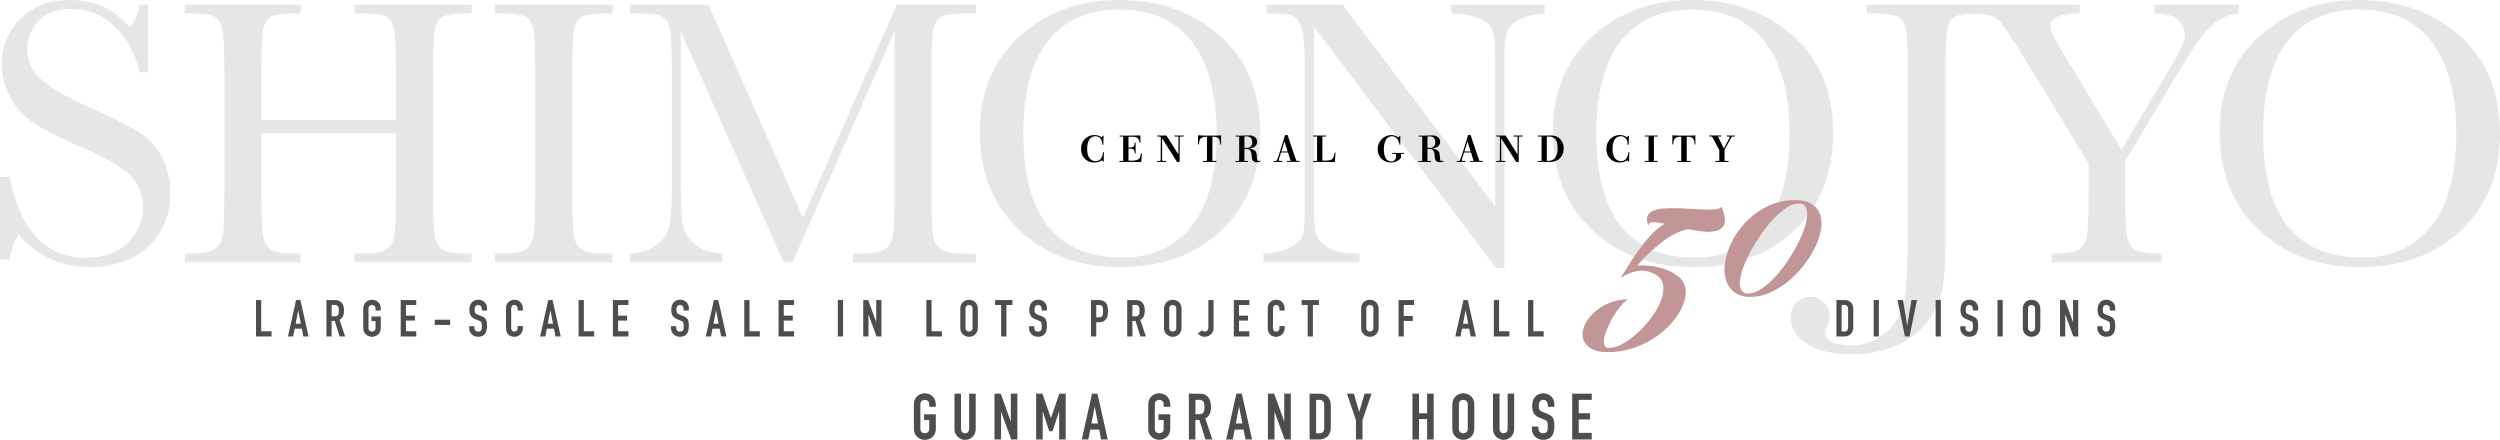 <?xml version="1.0" encoding="UTF-8"?><svg id="_レイヤー_1" xmlns="http://www.w3.org/2000/svg" xmlns:xlink="http://www.w3.org/1999/xlink" viewBox="0 0 1100 193.54"><defs><style>.cls-1{clip-path:url(#clippath);}.cls-2{fill:none;}.cls-2,.cls-3,.cls-4,.cls-5,.cls-6{stroke-width:0px;}.cls-3{fill:#4d4d4d;}.cls-4{fill:#c29696;}.cls-5{fill:#000;}.cls-6{fill:#e6e6e6;}</style><clipPath id="clippath"><rect class="cls-2" y="0" width="1100" height="193.53"/></clipPath></defs><g class="cls-1"><g id="_グループ_702"><path id="_パス_7559" class="cls-6" d="M0,114.26v-36.44h4.18c4.73,23.74,15.96,35.61,33.68,35.61,7.97,0,14.14-2.27,18.51-6.81s6.56-9.63,6.56-15.26c.13-5.36-1.96-10.53-5.77-14.29-3.85-3.79-10.87-7.86-21.06-12.2-7.1-2.9-13.97-6.32-20.56-10.24-4.52-2.82-8.25-6.74-10.82-11.41-2.56-4.57-3.9-9.72-3.89-14.96-.19-7.62,2.86-14.96,8.4-20.18C14.84,2.69,21.93,0,30.51,0c4.62-.03,9.2.76,13.54,2.34,4.23,1.56,8.58,4.79,13.04,9.7,2.44-2.79,3.96-6.26,4.35-9.95h3.68v29.67h-3.68c-2.12-8.63-5.87-15.43-11.24-20.39-5.02-4.82-11.72-7.48-18.68-7.44-6.74,0-11.69,1.82-14.84,5.47-3.01,3.28-4.69,7.55-4.73,12-.07,5.09,2.1,9.95,5.93,13.29,3.9,3.68,10.95,7.8,21.15,12.37,7.27,3.11,14.37,6.61,21.27,10.48,4.45,2.67,8.13,6.46,10.66,10.99,2.74,4.96,4.13,10.55,4.01,16.22,0,9.7-3.23,17.58-9.7,23.65-6.47,6.07-15.1,9.11-25.91,9.11-12.43,0-22.79-4.76-31.09-14.29-1.84,2.62-3.2,6.29-4.09,11.03H0Z"/><path id="_パス_7560" class="cls-6" d="M174.19,58.59h-59.18v27.33c0,8.92.22,14.75.67,17.51.25,2.42,1.47,4.63,3.38,6.14,1.81,1.33,5.25,2,10.32,2.01h2.93v3.85h-50.99v-3.85h2.93c4.85,0,8.21-.61,10.07-1.84,1.94-1.33,3.24-3.4,3.59-5.73.53-2.59.8-8.62.8-18.1V30.34c0-9.03-.27-14.85-.8-17.47-.53-2.62-1.65-4.43-3.34-5.43-1.7-1-5.42-1.51-11.16-1.51h-2.09v-3.85h50.99v3.85h-2.09c-5.52,0-9.14.46-10.86,1.38-1.73.92-2.88,2.63-3.47,5.14-.59,2.51-.88,8.47-.88,17.89v22.49h59.18v-22.49c0-9.03-.25-14.85-.75-17.47-.5-2.62-1.6-4.43-3.3-5.43-1.7-1-5.42-1.51-11.16-1.51h-3.01v-3.85h51.57v3.85h-1.67c-5.57,0-9.22.46-10.95,1.38-1.73.92-2.88,2.63-3.47,5.14-.59,2.51-.88,8.47-.88,17.89v55.58c0,8.92.21,14.75.63,17.51.23,2.43,1.46,4.65,3.39,6.14,1.84,1.33,5.29,2,10.36,2.01h2.59v3.85h-51.58v-3.85h3.93c4.79,0,8.12-.61,9.99-1.84,1.93-1.33,3.22-3.41,3.55-5.73.5-2.59.75-8.62.75-18.1v-27.33Z"/><path id="_パス_7561" class="cls-6" d="M217.74,5.93v-3.85h51.82v3.85h-2.42c-5.57,0-9.22.46-10.95,1.38-1.73.92-2.88,2.63-3.47,5.14-.59,2.5-.88,8.47-.88,17.88v55.58c0,8.92.21,14.75.63,17.51.23,2.42,1.44,4.64,3.34,6.14,1.81,1.33,5.28,2,10.41,2.01h3.34v3.85h-51.82v-3.85h3.35c4.85,0,8.2-.61,10.07-1.84,1.93-1.33,3.22-3.41,3.55-5.73.5-2.59.75-8.62.75-18.1V30.34c0-9.03-.25-14.85-.75-17.47-.5-2.62-1.62-4.43-3.35-5.43-1.73-1-5.46-1.51-11.2-1.51h-2.42Z"/><path id="_パス_7562" class="cls-6" d="M353.31,95.87L394.6,2.09h34.77v3.85h-4.18c-5.57,0-9.23.46-10.95,1.38s-2.89,2.63-3.47,5.14c-.59,2.51-.88,8.47-.88,17.89v55.59c0,8.92.22,14.75.67,17.51.25,2.42,1.47,4.64,3.39,6.14,1.81,1.33,5.28,2,10.41,2.01h5.01v3.85h-54.16v-3.85h4.01c4.79,0,8.12-.61,9.99-1.84,1.94-1.33,3.24-3.4,3.59-5.73.53-2.59.79-8.62.79-18.1V13.79l-44.88,101.64h-3.93l-45.22-101.64v66.37c0,9.08.28,15.27.84,18.56.63,3.41,2.47,6.48,5.18,8.65,2.9,2.48,6.96,3.89,12.2,4.22v3.85h-40.54v-3.85c4.85-.28,8.79-1.6,11.83-3.97,2.88-2.12,4.86-5.23,5.56-8.73.67-3.46,1-9.86,1-19.23V30.34c0-9.03-.27-14.85-.8-17.47-.53-2.62-1.65-4.43-3.34-5.43-1.69-1-5.41-1.51-11.16-1.51h-3.09v-3.85h34.52l41.54,93.78Z"/><path id="_パス_7563" class="cls-6" d="M431.14,58c0-17.5,5.85-31.54,17.55-42.12S474.99,0,492.49,0c17.67,0,32.42,5.24,44.26,15.71,11.84,10.47,17.76,24.77,17.76,42.88,0,17.55-5.67,31.76-17.01,42.63-11.34,10.87-26.26,16.3-44.76,16.3-18,0-32.77-5.43-44.3-16.3-11.53-10.87-17.3-25.27-17.3-43.22M450.28,58.59c0,18.22,3.64,31.9,10.91,41.04s18.18,13.71,32.72,13.71c12.76,0,22.85-4.57,30.26-13.71s11.12-22.76,11.12-40.87c0-17.61-3.65-31.11-10.95-40.5-7.3-9.39-17.89-14.08-31.76-14.08-13.65,0-24.11,4.58-31.39,13.75-7.27,9.17-10.91,22.72-10.91,40.66"/><path id="_パス_7564" class="cls-6" d="M658.32,118.02l-80.15-106.23v78.65c0,6.52.32,10.81.96,12.87s2.47,3.96,5.48,5.68c3.01,1.73,7.52,2.59,13.54,2.59v3.84h-42.29v-3.84c5.41-.39,9.53-1.38,12.37-2.97,2.84-1.59,4.53-3.3,5.06-5.14.53-1.84.79-6.18.8-13.04V30.34c0-8.69-.4-14.51-1.21-17.47s-2.09-4.85-3.85-5.68c-1.75-.84-5.67-1.25-11.74-1.26v-3.84h33.43l67.12,88.68V22.99c0-5.02-.52-8.53-1.55-10.53-1.03-2-3.14-3.59-6.31-4.76-3.68-1.25-7.56-1.85-11.45-1.76v-3.84h41.12v3.84c-4.79.39-8.57,1.31-11.32,2.76s-4.51,3.19-5.27,5.22c-.75,2.04-1.13,5.48-1.13,10.32v93.78h-3.6Z"/><path id="_パス_7565" class="cls-6" d="M683.24,58c0-17.5,5.85-31.54,17.55-42.12S727.09,0,744.59,0c17.67,0,32.42,5.24,44.26,15.71s17.76,24.77,17.76,42.88c0,17.55-5.67,31.76-17.01,42.63-11.34,10.87-26.26,16.3-44.76,16.3-18,0-32.77-5.43-44.3-16.3-11.53-10.87-17.3-25.27-17.3-43.22M702.38,58.59c0,18.22,3.64,31.9,10.91,41.04s18.18,13.71,32.72,13.71c12.76,0,22.85-4.57,30.26-13.71s11.12-22.76,11.12-40.87c0-17.61-3.65-31.11-10.95-40.5-7.3-9.39-17.89-14.08-31.76-14.08-13.65,0-24.12,4.58-31.39,13.75-7.27,9.17-10.9,22.72-10.91,40.66"/><path id="_パス_7566" class="cls-6" d="M821.4,2.09h52.65v3.85h-2.84c-5.57,0-9.22.46-10.95,1.38s-2.87,2.63-3.43,5.14c-.56,2.51-.83,8.47-.83,17.89v74.05c.13,7.32-.25,14.63-1.13,21.9-1.98,11.39-9.55,21.03-20.14,25.66-6.36,2.68-13.2,3.99-20.1,3.85-8.58,0-15.18-1.57-19.81-4.72s-6.94-6.9-6.94-11.24c-.07-2.44.82-4.81,2.47-6.6,1.53-1.73,3.75-2.71,6.06-2.67,2.29-.06,4.51.81,6.14,2.42,1.62,1.55,2.51,3.7,2.47,5.93-.02,1.5-.36,2.98-1,4.35-.5.93-.81,1.96-.92,3.01,0,1.78,1.06,3.18,3.18,4.18,2.48,1.07,5.16,1.58,7.86,1.5,5.94.16,11.7-2.02,16.05-6.06,4.18-3.73,6.95-8.77,7.86-14.29.89-5.49,1.34-14.56,1.34-27.21V30.34c0-9.03-.27-14.85-.8-17.47s-1.65-4.43-3.34-5.43c-1.7-1-5.42-1.51-11.16-1.51h-2.67v-3.85Z"/><path id="_パス_7567" class="cls-6" d="M933.49,65.86l22.32-37.53c3.68-6.13,5.52-10.47,5.52-13.04-.05-2.45-1.11-4.78-2.92-6.43-1.95-1.95-5.44-2.93-10.45-2.93v-3.85h37.03v3.85c-4.65.5-9.01,2.51-12.41,5.73-3.15,3.09-7.18,8.71-12.08,16.84l-25.41,42.38v15.04c0,9.64.29,15.79.88,18.43.37,2.33,1.74,4.38,3.76,5.6,1.92,1.08,5.7,1.63,11.33,1.63v3.85h-48.31v-3.85h1.84c4.85,0,8.21-.61,10.07-1.84,1.93-1.33,3.22-3.4,3.55-5.73.5-2.59.75-8.62.75-18.1v-13.95l-28.25-46.39c-5.74-9.36-9.56-14.95-11.45-16.76-1.89-1.81-5.29-2.77-10.2-2.89v-3.85h45.97v3.85c-8.58,0-12.88,1.95-12.87,5.85,0,1.56,1.42,4.68,4.26,9.36l27.08,44.72Z"/><path id="_パス_7568" class="cls-6" d="M976.63,58c0-17.5,5.85-31.54,17.55-42.12C1005.89,5.29,1020.49,0,1037.98,0c17.67,0,32.42,5.24,44.26,15.71s17.76,24.77,17.76,42.88c0,17.55-5.67,31.76-17.01,42.63-11.34,10.87-26.26,16.3-44.76,16.3-18,0-32.77-5.43-44.3-16.3-11.53-10.87-17.3-25.27-17.3-43.22M995.77,58.59c0,18.22,3.64,31.9,10.91,41.04,7.27,9.14,18.18,13.71,32.72,13.71,12.76,0,22.85-4.57,30.26-13.71,7.41-9.14,11.12-22.76,11.12-40.87,0-17.61-3.65-31.11-10.95-40.5-7.3-9.39-17.89-14.08-31.76-14.08-13.65,0-24.12,4.58-31.39,13.75-7.27,9.17-10.9,22.72-10.91,40.66"/><path id="_パス_7569" class="cls-5" d="M485.2,59.73l.39.05c-.06.68-.11,1.42-.11,2.14v1.73l-.48.02c.04-.87-.16-1.74-.59-2.49-.56-.79-1.46-1.26-2.43-1.26-1.12.04-2.15.62-2.76,1.55-.64,1.27-.93,2.69-.85,4.11-.08,1.29.2,2.58.8,3.72.64.99,1.72,1.6,2.89,1.65,1-.01,1.92-.52,2.48-1.34.44-.81.71-1.71.78-2.64h.41c-.06,1.15-.1,1.97-.1,2.46s.02,1.07.03,1.58l-.29.11-.54-.61c-.97.67-2.13,1.02-3.31.99-3.09.13-5.7-2.26-5.84-5.35,0-.18,0-.37,0-.55-.18-3.24,2.3-6.01,5.54-6.19.09,0,.19,0,.28,0,1.19-.03,2.35.34,3.29,1.06l.4-.72Z"/><path id="_パス_7570" class="cls-5" d="M492.54,70.82l1.66-.03v-10.67l-1.55-.05v-.43c.69.03,1.47.05,2.78.05,1.69,0,3.82-.03,6.3-.1,0,1.17.06,2.25.14,3.18l-.4.03c-.25-1.28-.5-1.76-1.04-2.12-.75-.41-1.61-.59-2.46-.51-.34,0-.54,0-1.44.03v4.75c1.33-.03,1.58-.06,2.01-.32.5-.27.74-.86.75-1.82h.42c-.05.94-.05,1.45-.05,2.24,0,.67,0,1.26.05,2.46h-.43c-.1-1.15-.26-1.63-.69-1.84-.41-.23-.64-.25-2.06-.3v5.32h.74c.92.07,1.85,0,2.75-.22,1.28-.37,1.65-.9,1.98-2.89h.45c-.11,1.37-.18,2.22-.29,3.71-2.46-.05-4.81-.06-7.05-.06-1.33,0-1.9.03-2.57.05v-.43Z"/><path id="_パス_7571" class="cls-5" d="M519.84,60.08c-.69,0-.7,0-.72.9-.01.86-.05,1.79-.05,2.52l-.03,5.5c0,.74,0,1.34.02,2.25h-1.2c-.43-.73-.8-1.33-1.2-1.95l-3.96-6.25c-.46-.73-.86-1.39-1.39-2.19l.02,9.51c0,.32.13.43.54.43l1.26.02v.43h-4.01v-.43l.99-.02c.46,0,.6-.11.6-.45l.03-10.16c-.53-.11-1.08-.16-1.63-.15v-.42c.3,0,.77.02,1.15.02h1.74c.43,0,.81,0,1.23-.02l5.26,8.33.05-7.37c0-.4-.11-.51-.54-.51l-1.28-.02v-.43h4.11v.44h-.99Z"/><path id="_パス_7572" class="cls-5" d="M534.34,59.68c1.02,0,1.82-.05,2.94-.13-.02.33-.02.54-.02.93,0,1.09.02,2.43.03,3.08h-.4c.05-.94-.19-1.87-.67-2.67-.63-.56-1.47-.81-2.3-.69h-.46v10.59l1.74.02v.43h-5.91v-.43l1.77-.02v-10.6h-.25c-.9-.11-1.8.16-2.49.75-.48.48-.69,1.15-.81,2.6h-.39c.02-.77.03-1.9.03-2.97,0-.4,0-.65-.01-1.04,1.2.08,1.9.13,2.84.13h4.36Z"/><path id="_パス_7573" class="cls-5" d="M554.58,71.11c-.48.18-.99.27-1.5.27-.7.06-1.38-.22-1.85-.73-.32-.43-.43-.88-.51-2.19,0-.66-.14-1.32-.41-1.92-.31-.62-.95-1-1.65-.99h-1.12v5.26h1.6v.45h-5.56v-.43h1.62c.03-.67.05-1.33.05-1.98v-8.73l-1.52-.05v-.43c.41.02,1.07.05,1.65.05,1.6,0,2.56-.11,4.04-.11,1.06-.1,2.11.23,2.93.91.51.5.79,1.19.79,1.9.01,1.14-.71,2.16-1.79,2.52-.61.23-1.25.36-1.9.37.81.1,1.6.34,2.33.72.88.54,1.12,1.1,1.22,2.83,0,.51.05,1.02.17,1.52.07.29.33.49.62.48.26,0,.52-.07.77-.17l.04.46ZM548.61,65.07c1.26.06,2.33-.92,2.38-2.18,0-.14,0-.28-.02-.41,0-1.65-.9-2.49-2.65-2.49-.24-.02-.49.03-.7.16-.07.08-.08.19-.08.54v4.38h1.07Z"/><path id="_パス_7574" class="cls-5" d="M560.4,70.82h.88c.27-.01.43-.08.53-.24.34-.73.62-1.49.85-2.27l1.66-5.23c.45-1.42.77-2.46,1.09-3.65h1.15c.3,1.04.59,1.94.88,2.78l1.58,4.65c.48,1.42.93,2.73,1.39,3.93h1.41v.44h-5.53v-.43h1.58s-1.16-3.72-1.16-3.72h-3.05l-.51,1.68c-.22.59-.4,1.19-.53,1.81,0,.16.13.22.43.22h1.09v.45h-3.73v-.43ZM566.54,66.63l-1.37-4.44-1.37,4.44h2.75Z"/><path id="_パス_7575" class="cls-5" d="M577.8,70.83l1.71-.03v-10.72l-1.71-.02v-.43h5.71v.43l-1.66.02v10.59h1.5c1.71,0,2.75-.35,3.18-1.05.38-.76.61-1.59.66-2.44h.43c-.11,1.68-.19,2.8-.26,4.11-2.57-.05-4.39-.05-6.2-.05-1.33,0-2.51.02-3.36.02v-.41Z"/><path id="_パス_7576" class="cls-5" d="M615.88,59.82l.29.15c-.06.56-.08,1.12-.08,1.68,0,.59.05,1.23.11,1.98l-.41.05c-.1-.82-.38-1.61-.82-2.31-.55-.86-1.48-1.41-2.51-1.45-1.04.05-1.99.59-2.57,1.45-.71,1.32-1.05,2.8-.99,4.3-.06,1.4.23,2.8.84,4.06.52.8,1.41,1.29,2.37,1.3,1.08.09,2.03-.7,2.12-1.78,0-.02,0-.04,0-.06v-1.46l-1.71-.02v-.43h5.24v.43l-1.31.02v1.57c-.27.49-.66.91-1.14,1.21-.98.65-2.14,1-3.32.99-3.13.07-5.72-2.41-5.79-5.54,0-.11,0-.22,0-.32-.08-3.31,2.51-6.08,5.82-6.23,1.18,0,2.32.38,3.26,1.09l.59-.66Z"/><path id="_パス_7577" class="cls-5" d="M635.12,71.11c-.48.18-.99.27-1.5.27-.7.06-1.38-.22-1.85-.73-.4-.66-.57-1.42-.51-2.19,0-.66-.14-1.32-.41-1.92-.31-.62-.95-1-1.65-.99h-1.12v5.26h1.59v.45h-5.56v-.43h1.62c.03-.67.05-1.32.05-1.98v-8.73l-1.52-.05v-.43c.41.02,1.07.05,1.65.05,1.6,0,2.55-.11,4.04-.11,1.06-.1,2.11.23,2.93.91.51.5.79,1.19.79,1.9.01,1.14-.71,2.16-1.79,2.52-.61.23-1.25.36-1.9.37.81.1,1.6.34,2.33.72.88.54,1.12,1.1,1.22,2.83,0,.51.05,1.02.17,1.52.07.29.33.49.62.48.26,0,.52-.07.77-.17l.04.46ZM629.15,65.07c1.26.06,2.33-.92,2.38-2.18,0-.14,0-.28-.02-.41,0-1.65-.9-2.49-2.65-2.49-.24-.02-.49.03-.7.16-.06.08-.08.19-.08.54v4.38h1.06Z"/><path id="_パス_7578" class="cls-5" d="M640.94,70.82h.88c.27-.01.43-.08.53-.24.34-.73.62-1.49.85-2.27l1.66-5.23c.45-1.42.77-2.46,1.09-3.65h1.15c.3,1.04.59,1.94.88,2.78l1.58,4.65c.48,1.42.93,2.73,1.39,3.93h1.41v.44h-5.53v-.43h1.58s-1.16-3.72-1.16-3.72h-3.06l-.51,1.68c-.22.59-.4,1.19-.53,1.81,0,.16.13.22.43.22h1.09v.45h-3.72v-.43ZM647.08,66.63l-1.37-4.44-1.37,4.44h2.75Z"/><path id="_パス_7579" class="cls-5" d="M669.05,60.08c-.69,0-.7,0-.72.9-.01.86-.05,1.79-.05,2.52l-.03,5.5c0,.74,0,1.34.02,2.25h-1.2c-.43-.73-.8-1.33-1.2-1.95l-3.96-6.25c-.46-.73-.86-1.39-1.39-2.19l.02,9.51c0,.32.13.43.54.43l1.26.02v.43h-4.01v-.43l.99-.02c.46,0,.61-.11.61-.45l.03-10.16c-.53-.12-1.08-.16-1.63-.15v-.42c.3,0,.77.02,1.15.02h1.74c.43,0,.82,0,1.23-.02l5.26,8.33.05-7.37c0-.4-.11-.51-.55-.51l-1.28-.02v-.43h4.11v.44h-.99Z"/><path id="_パス_7580" class="cls-5" d="M676.63,70.83l1.66-.03v-10.71l-1.63-.03v-.43c.72.02,1.07.02,1.58.02,1.18,0,2.48-.05,3.79-.05,1.19-.09,2.39.18,3.44.75,1.67,1.1,2.63,3,2.53,5,.09,2.05-.91,3.99-2.64,5.1-1.2.61-2.54.9-3.88.81-1.01,0-2-.03-3.01-.03-.37,0-1.04,0-1.84.02v-.42ZM680.6,70.77h.56c1.04.08,2.06-.27,2.83-.97,1.01-1.28,1.49-2.9,1.36-4.52,0-2.17-.42-3.59-1.33-4.39-.74-.56-1.66-.84-2.59-.78-.22,0-.42,0-.83.02v10.66Z"/><path id="_パス_7581" class="cls-5" d="M716.36,59.73l.39.05c-.07.68-.11,1.42-.11,2.14v1.73l-.48.02c.04-.87-.16-1.73-.59-2.49-.56-.79-1.46-1.26-2.43-1.26-1.12.04-2.15.62-2.76,1.55-.64,1.27-.93,2.69-.85,4.11-.08,1.29.2,2.58.8,3.72.64.99,1.72,1.6,2.89,1.65,1-.02,1.92-.52,2.48-1.34.44-.81.71-1.71.78-2.64h.42c-.06,1.15-.1,1.97-.1,2.46s.02,1.07.03,1.58l-.29.11-.54-.61c-.97.67-2.13,1.02-3.31.99-3.09.13-5.7-2.26-5.84-5.35,0-.18,0-.37,0-.55-.18-3.24,2.3-6.01,5.54-6.19.09,0,.19,0,.28,0,1.19-.03,2.35.34,3.29,1.06l.4-.72Z"/><path id="_パス_7582" class="cls-5" d="M723.7,70.82l1.65-.02v-10.72l-1.65-.02v-.43h5.66v.43l-1.64.02v10.72l1.64.02v.43h-5.66v-.43Z"/><path id="_パス_7583" class="cls-5" d="M743.04,59.68c1.02,0,1.82-.05,2.94-.13-.02.33-.02.54-.02.93,0,1.09.02,2.43.03,3.08h-.4c.05-.94-.19-1.87-.67-2.67-.63-.56-1.47-.81-2.3-.69h-.46v10.59l1.74.02v.43h-5.92v-.43l1.77-.02v-10.6h-.25c-.9-.11-1.8.17-2.49.75-.48.48-.69,1.15-.81,2.6h-.38c.02-.77.03-1.9.03-2.97,0-.4,0-.65-.01-1.04,1.2.08,1.9.13,2.85.13h4.36Z"/><path id="_パス_7584" class="cls-5" d="M762.37,60.08c-.37,0-.45.09-.85.83l-2.72,5v4.87l1.74.03v.43h-5.77v-.43l1.73-.03v-4.81l-3.23-5.9-1.29-.02v-.43h5.39v.44l-1.47.02,2.61,5.3,2.38-4.61c.09-.16.16-.32.2-.5,0-.13-.1-.19-.3-.19l-1.04-.02v-.43h3.55v.44h-.91Z"/><path id="_パス_7585" class="cls-3" d="M402.09,177.97c-.01-.74.13-1.47.42-2.15.26-.59.65-1.12,1.13-1.55.45-.4.98-.71,1.54-.91,1.12-.41,2.36-.41,3.48,0,.57.21,1.1.52,1.57.91.47.44.84.97,1.1,1.55.29.68.44,1.41.42,2.15v1.02h-2.88v-1.02c.05-.58-.16-1.14-.58-1.54-.79-.66-1.95-.66-2.74,0-.42.4-.63.97-.58,1.54v10.64c-.05.57.16,1.14.58,1.54.79.66,1.95.66,2.74,0,.42-.4.63-.97.58-1.54v-3.79h-2.29v-2.55h5.18v6.34c.02.75-.12,1.49-.42,2.18-.26.57-.63,1.08-1.1,1.5-.46.41-.99.72-1.57.93-1.12.42-2.36.42-3.48,0-.57-.2-1.1-.52-1.54-.93-.48-.41-.87-.92-1.13-1.5-.3-.69-.44-1.43-.42-2.18v-10.64Z"/><path id="_パス_7586" class="cls-3" d="M429.31,173.22v15.62c.02,1.24-.47,2.44-1.36,3.31-.43.43-.94.78-1.5,1.02-.57.25-1.19.37-1.81.37-.62,0-1.23-.12-1.8-.37-.55-.24-1.06-.59-1.49-1.02-.43-.43-.77-.93-1.02-1.48-.25-.58-.37-1.2-.37-1.83v-15.62h2.88v15.34c-.05.57.14,1.14.51,1.58.71.68,1.83.68,2.55,0,.37-.44.56-1.01.51-1.58v-15.34h2.89Z"/><path id="_パス_7587" class="cls-3" d="M437.57,193.36v-20.15h2.77l4.36,12.14h.06v-12.14h2.89v20.15h-2.72l-4.41-12.11h-.06v12.11h-2.89Z"/><path id="_パス_7588" class="cls-3" d="M455.9,193.36v-20.15h2.77l3.7,10.67h.06l3.68-10.67h2.8v20.15h-2.88v-12.25h-.06l-2.86,8.66h-1.44l-2.83-8.66h-.05v12.25h-2.89Z"/><path id="_パス_7589" class="cls-3" d="M475.99,193.36l4.5-20.15h2.4l4.5,20.15h-2.89l-.85-4.33h-3.93l-.85,4.33h-2.89ZM483.12,186.32l-1.41-7.3h-.06l-1.42,7.3h2.89Z"/><path id="_パス_7590" class="cls-3" d="M505.22,177.97c-.02-.74.13-1.47.42-2.15.26-.59.65-1.12,1.13-1.55.45-.4.98-.71,1.55-.91,1.72-.62,3.65-.28,5.05.91.47.44.84.97,1.1,1.55.3.68.44,1.41.43,2.15v1.02h-2.88v-1.02c.05-.58-.16-1.14-.58-1.54-.79-.66-1.95-.66-2.74,0-.42.4-.63.97-.58,1.54v10.64c-.05.58.17,1.14.58,1.54.79.66,1.95.66,2.74,0,.42-.4.63-.96.58-1.54v-3.79h-2.29v-2.55h5.18v6.34c.02.75-.12,1.49-.43,2.18-.26.57-.63,1.08-1.1,1.5-.46.41-.99.72-1.57.93-1.12.42-2.36.42-3.48,0-.57-.2-1.1-.52-1.55-.93-.48-.41-.87-.92-1.13-1.5-.3-.69-.44-1.43-.42-2.18v-10.64Z"/><path id="_パス_7591" class="cls-3" d="M523.1,193.36v-20.15h4.64c3.39,0,5.09,1.97,5.09,5.91.03,1.04-.16,2.07-.55,3.03-.4.87-1.09,1.58-1.94,2.01l3.11,9.2h-3.06l-2.69-8.6h-1.73v8.6h-2.89ZM525.99,175.94v6.28h1.64c.42.02.83-.06,1.22-.21.29-.13.54-.34.71-.61.16-.3.27-.63.31-.97.11-.89.11-1.79,0-2.69-.04-.35-.16-.69-.34-1-.5-.59-1.27-.89-2.04-.79h-1.5Z"/><path id="_パス_7592" class="cls-3" d="M539.51,193.36l4.5-20.15h2.4l4.5,20.15h-2.89l-.85-4.33h-3.93l-.85,4.33h-2.89ZM546.64,186.32l-1.41-7.3h-.06l-1.42,7.3h2.89Z"/><path id="_パス_7593" class="cls-3" d="M557.88,193.36v-20.15h2.77l4.36,12.14h.06v-12.14h2.89v20.15h-2.72l-4.41-12.11h-.06v12.11h-2.88Z"/><path id="_パス_7594" class="cls-3" d="M576.21,193.36v-20.15h4.27c1.39-.1,2.77.4,3.78,1.36.91,1.07,1.38,2.45,1.29,3.85v9.42c.13,1.52-.37,3.03-1.37,4.17-1.08.96-2.51,1.44-3.95,1.35h-4.01ZM579.09,175.94v14.71h1.33c.64.07,1.27-.16,1.73-.61.38-.56.56-1.23.51-1.91v-9.7c.04-.65-.13-1.29-.48-1.84-.45-.49-1.1-.73-1.75-.65h-1.33Z"/><path id="_パス_7595" class="cls-3" d="M596.61,193.36v-8.52l-3.96-11.63h3.06l2.32,8.01h.06l2.32-8.01h3.06l-3.97,11.63v8.52h-2.88Z"/><path id="_パス_7596" class="cls-3" d="M621.48,193.36v-20.15h2.89v8.63h3.56v-8.63h2.89v20.15h-2.89v-8.97h-3.56v8.97h-2.89Z"/><path id="_パス_7597" class="cls-3" d="M639.02,177.97c-.01-.74.13-1.47.43-2.15.26-.59.65-1.12,1.13-1.55.45-.4.98-.71,1.54-.91,1.73-.62,3.65-.28,5.05.91.47.44.84.97,1.1,1.55.3.68.44,1.41.43,2.15v10.64c.02.75-.13,1.49-.43,2.18-.26.57-.63,1.08-1.1,1.5-.46.41-.99.73-1.57.93-1.12.41-2.36.41-3.48,0-.57-.2-1.1-.52-1.54-.93-.48-.41-.87-.92-1.13-1.5-.3-.69-.45-1.43-.43-2.18v-10.64ZM641.91,188.61c-.05.57.16,1.14.58,1.54.79.66,1.95.66,2.74,0,.42-.4.63-.97.58-1.54v-10.64c.05-.58-.16-1.14-.58-1.54-.8-.66-1.95-.66-2.74,0-.41.4-.63.97-.58,1.54v10.64Z"/><path id="_パス_7598" class="cls-3" d="M666.24,173.22v15.62c0,.63-.11,1.25-.35,1.83-.48,1.12-1.38,2.02-2.5,2.5-.57.25-1.19.37-1.81.37-.62,0-1.23-.12-1.8-.37-1.12-.49-2.01-1.38-2.5-2.5-.25-.58-.37-1.2-.37-1.83v-15.62h2.89v15.34c-.05.57.13,1.14.51,1.58.71.68,1.83.68,2.55,0,.37-.44.56-1.01.51-1.58v-15.34h2.88Z"/><path id="_パス_7599" class="cls-3" d="M683.95,179.02h-2.89v-.65c.02-.6-.15-1.2-.47-1.71-.36-.5-.96-.78-1.57-.72-.34-.01-.67.06-.96.22-.24.14-.44.34-.6.57-.16.25-.26.54-.31.83-.06.32-.09.65-.09.97,0,.33.01.66.04.99.02.25.09.49.21.71.12.22.29.4.5.54.28.19.58.34.89.46l2.2.88c.56.2,1.09.49,1.56.86.39.31.7.7.93,1.14.22.49.36,1.01.43,1.54.08.65.12,1.31.11,1.97,0,.79-.08,1.59-.26,2.36-.14.67-.42,1.3-.82,1.85-.41.54-.94.96-1.56,1.25-.74.32-1.54.48-2.35.45-.67,0-1.33-.12-1.95-.37-.58-.23-1.11-.58-1.56-1.02-.44-.44-.79-.95-1.03-1.51-.26-.59-.39-1.23-.38-1.88v-1.08h2.88v.9c0,.52.16,1.02.47,1.43.39.46.97.7,1.57.64.39.02.78-.05,1.14-.21.27-.13.49-.35.64-.61.16-.29.25-.61.27-.95.03-.37.04-.78.04-1.23,0-.43-.01-.87-.06-1.3-.02-.28-.1-.56-.23-.82-.13-.21-.31-.38-.52-.51-.28-.16-.57-.3-.86-.42l-2.07-.85c-1.05-.35-1.94-1.07-2.5-2.02-.46-.99-.67-2.07-.64-3.15,0-.73.1-1.45.31-2.15.19-.64.5-1.24.93-1.75.41-.5.93-.9,1.52-1.17.69-.31,1.44-.46,2.19-.44.68,0,1.35.13,1.97.4.58.25,1.1.61,1.54,1.05.83.82,1.3,1.94,1.3,3.11v1.41Z"/><path id="_パス_7600" class="cls-3" d="M691.76,193.36v-20.15h8.6v2.72h-5.72v5.91h4.98v2.72h-4.98v5.91h5.72v2.89h-8.6Z"/><path id="_パス_7601" class="cls-3" d="M112.64,148.05v-16.02h2.3v13.73h4.54v2.3h-6.84Z"/><path id="_パス_7602" class="cls-3" d="M126.69,148.05l3.58-16.03h1.92l3.58,16.03h-2.3l-.67-3.44h-3.13l-.67,3.44h-2.3ZM132.36,142.45l-1.12-5.81h-.05l-1.12,5.81h2.3Z"/><path id="_パス_7603" class="cls-3" d="M143.63,148.05v-16.03h3.69c2.7,0,4.05,1.57,4.05,4.7.02.83-.13,1.65-.44,2.41-.32.69-.86,1.25-1.54,1.6l2.47,7.32h-2.43l-2.14-6.84h-1.38v6.84h-2.29ZM145.93,134.18v5h1.3c.33.01.66-.04.97-.17.23-.11.42-.27.56-.49.13-.24.21-.51.24-.78.09-.71.09-1.43,0-2.14-.04-.28-.13-.55-.27-.8-.4-.47-1.01-.71-1.62-.63h-1.18Z"/><path id="_パス_7604" class="cls-3" d="M159.83,135.81c-.01-.59.1-1.17.34-1.71.21-.47.52-.89.9-1.24.36-.32.78-.56,1.23-.72.89-.33,1.87-.33,2.77,0,.46.16.88.41,1.25.72.37.35.67.77.88,1.24.23.54.35,1.12.34,1.71v.81h-2.3v-.81c.04-.46-.13-.91-.46-1.23-.63-.52-1.55-.52-2.18,0-.33.32-.5.77-.46,1.23v8.46c-.04.46.13.91.46,1.23.63.52,1.55.52,2.18,0,.33-.32.5-.77.46-1.23v-3.02h-1.82v-2.02h4.12v5.04c.02.6-.1,1.19-.34,1.73-.21.45-.51.86-.88,1.19-.36.32-.79.58-1.25.74-.89.33-1.87.33-2.77,0-.45-.16-.87-.41-1.23-.74-.38-.33-.69-.73-.9-1.19-.24-.55-.35-1.14-.34-1.73v-8.46Z"/><path id="_パス_7605" class="cls-3" d="M176.31,148.05v-16.02h6.84v2.16h-4.54v4.7h3.96v2.16h-3.96v4.7h4.54v2.3h-6.84Z"/><rect id="_長方形_1470" class="cls-3" x="191.29" y="140.67" width="6.77" height="2.3"/><path id="_パス_7606" class="cls-3" d="M214.31,136.64h-2.3v-.52c.01-.48-.12-.95-.37-1.36-.28-.4-.76-.62-1.25-.58-.27-.01-.53.05-.77.18-.19.11-.35.27-.47.45-.12.2-.21.43-.25.66-.05.26-.07.52-.07.78,0,.26.01.53.04.79.02.2.08.39.17.56.1.17.23.32.39.43.22.14.46.26.71.36l1.75.7c.45.16.87.39,1.24.69.31.25.56.56.74.91.17.39.29.8.34,1.23.06.52.1,1.04.09,1.56,0,.63-.06,1.26-.2,1.88-.11.53-.33,1.03-.65,1.47-.32.43-.75.77-1.24.99-.59.26-1.23.38-1.87.36-.53,0-1.06-.1-1.55-.29-.46-.18-.89-.46-1.24-.81-.35-.35-.62-.75-.82-1.2-.2-.47-.31-.98-.3-1.49v-.86h2.3v.72c0,.41.13.81.37,1.14.31.37.77.55,1.25.51.31.02.63-.04.91-.17.21-.11.39-.28.51-.49.13-.23.2-.49.21-.76.02-.29.04-.62.04-.98,0-.35-.01-.69-.05-1.04-.02-.23-.08-.45-.18-.65-.1-.17-.25-.31-.42-.41-.22-.13-.45-.24-.69-.34l-1.64-.67c-.84-.28-1.54-.85-1.99-1.61-.36-.79-.54-1.65-.51-2.51,0-.58.08-1.15.25-1.71.15-.51.4-.99.74-1.4.33-.4.74-.72,1.2-.94.55-.24,1.15-.36,1.75-.35.54,0,1.07.1,1.56.31.46.2.87.48,1.23.83.66.65,1.03,1.54,1.03,2.47v1.12Z"/><path id="_パス_7607" class="cls-3" d="M230.07,143.48v.99c0,.48-.1.96-.28,1.41-.18.44-.45.84-.77,1.18-.33.35-.73.62-1.16.82-.45.2-.93.31-1.43.31-.45,0-.9-.06-1.33-.18-.45-.12-.86-.33-1.21-.63-.37-.32-.68-.71-.89-1.16-.25-.57-.37-1.19-.35-1.81v-8.82c0-.5.09-1,.27-1.46.17-.44.43-.84.76-1.17.34-.33.74-.6,1.18-.78.48-.19,1-.29,1.52-.28.99-.03,1.94.35,2.63,1.06.33.36.6.77.77,1.23.19.49.29,1.02.28,1.54v.9h-2.3v-.77c0-.42-.12-.83-.38-1.17-.24-.33-.63-.51-1.04-.5-.45-.06-.89.15-1.14.53-.2.42-.3.88-.28,1.34v8.19c-.01.41.09.82.31,1.17.26.34.67.52,1.09.47.16,0,.33-.03.49-.08.38-.1.68-.38.82-.75.09-.25.14-.52.13-.79v-.79h2.3Z"/><path id="_パス_7608" class="cls-3" d="M237.65,148.05l3.57-16.03h1.92l3.58,16.03h-2.3l-.68-3.44h-3.12l-.68,3.44h-2.3ZM243.32,142.45l-1.12-5.81h-.05l-1.13,5.8h2.3Z"/><path id="_パス_7609" class="cls-3" d="M254.59,148.05v-16.02h2.3v13.73h4.54v2.3h-6.85Z"/><path id="_パス_7610" class="cls-3" d="M269.67,148.05v-16.02h6.84v2.16h-4.54v4.7h3.96v2.16h-3.96v4.7h4.54v2.3h-6.84Z"/><path id="_パス_7611" class="cls-3" d="M303.11,136.64h-2.3v-.52c.01-.48-.12-.95-.37-1.36-.28-.4-.76-.62-1.25-.58-.27-.01-.53.05-.77.18-.19.11-.35.27-.47.45-.12.2-.21.43-.25.66-.05.26-.07.52-.07.78,0,.26.01.53.04.79.02.2.08.39.17.56.1.17.23.32.39.43.22.14.46.26.71.36l1.75.7c.45.16.87.39,1.24.69.31.25.56.56.74.91.17.39.29.8.34,1.23.06.52.1,1.04.09,1.56,0,.63-.06,1.26-.2,1.88-.11.53-.33,1.03-.65,1.47-.32.43-.75.77-1.24.99-.59.26-1.23.38-1.87.36-.53,0-1.06-.1-1.55-.29-.46-.18-.89-.46-1.24-.81-.35-.35-.62-.75-.82-1.2-.2-.47-.31-.98-.3-1.49v-.86h2.3v.72c0,.41.13.81.37,1.14.31.37.78.56,1.25.51.31.02.62-.04.91-.17.21-.11.39-.28.51-.49.13-.23.2-.49.21-.76.02-.29.04-.62.04-.98,0-.35-.01-.69-.05-1.04-.02-.23-.08-.45-.18-.65-.1-.17-.25-.31-.42-.41-.22-.13-.45-.24-.69-.34l-1.64-.67c-.84-.28-1.54-.85-1.99-1.61-.36-.79-.54-1.65-.51-2.51,0-.58.08-1.15.25-1.71.15-.51.4-.99.74-1.4.33-.4.74-.72,1.2-.94.55-.24,1.15-.36,1.75-.35.54,0,1.07.1,1.56.31.46.2.87.48,1.23.83.66.65,1.03,1.54,1.03,2.47v1.12Z"/><path id="_パス_7612" class="cls-3" d="M310.54,148.05l3.58-16.03h1.92l3.58,16.03h-2.3l-.68-3.44h-3.13l-.68,3.44h-2.29ZM316.21,142.45l-1.12-5.81h-.05l-1.12,5.81h2.3Z"/><path id="_パス_7613" class="cls-3" d="M327.48,148.05v-16.02h2.3v13.73h4.55v2.3h-6.85Z"/><path id="_パス_7614" class="cls-3" d="M342.56,148.05v-16.02h6.84v2.16h-4.55v4.7h3.96v2.16h-3.96v4.7h4.54v2.3h-6.84Z"/><rect id="_長方形_1471" class="cls-3" x="368.64" y="132.02" width="2.3" height="16.02"/><path id="_パス_7615" class="cls-3" d="M379.82,148.05v-16.02h2.2l3.47,9.65h.05v-9.65h2.3v16.02h-2.16l-3.51-9.63h-.05v9.63h-2.29Z"/><path id="_パス_7616" class="cls-3" d="M407.59,148.05v-16.02h2.3v13.73h4.54v2.3h-6.85Z"/><path id="_パス_7617" class="cls-3" d="M422.53,135.81c-.01-.59.1-1.17.34-1.71.21-.47.52-.89.9-1.24.36-.32.78-.56,1.23-.72.89-.33,1.87-.33,2.77,0,.46.16.88.41,1.25.72.37.35.67.77.88,1.24.23.54.35,1.12.34,1.71v8.46c.02.59-.1,1.19-.34,1.73-.2.46-.5.86-.88,1.2-.36.32-.79.58-1.25.74-.89.33-1.87.33-2.77,0-.45-.16-.87-.41-1.23-.74-.38-.33-.69-.73-.9-1.19-.24-.54-.35-1.14-.34-1.73v-8.46ZM424.83,144.27c-.04.46.13.91.46,1.23.63.52,1.55.52,2.18,0,.33-.32.5-.77.46-1.23v-8.46c.04-.46-.13-.91-.46-1.23-.63-.53-1.55-.53-2.18,0-.33.32-.5.77-.46,1.23v8.46Z"/><path id="_パス_7618" class="cls-3" d="M440.51,148.05v-13.86h-2.66v-2.16h7.61v2.16h-2.65v13.86h-2.3Z"/><path id="_パス_7619" class="cls-3" d="M460.65,136.64h-2.3v-.52c.01-.48-.12-.95-.37-1.36-.28-.4-.76-.62-1.25-.58-.27-.01-.53.05-.77.18-.19.11-.35.27-.47.45-.12.2-.21.43-.25.66-.05.26-.07.52-.07.78,0,.26.01.53.04.79.02.2.08.39.17.56.1.17.23.32.39.43.22.14.46.26.71.36l1.75.7c.45.16.87.39,1.24.69.31.25.56.56.74.91.17.39.29.8.34,1.23.06.52.1,1.04.09,1.56,0,.63-.06,1.26-.2,1.88-.11.53-.33,1.03-.65,1.47-.32.43-.75.77-1.24.99-.59.26-1.23.38-1.87.36-.53,0-1.06-.1-1.55-.29-.46-.18-.89-.46-1.24-.81-.35-.35-.62-.75-.82-1.2-.2-.47-.31-.98-.3-1.49v-.86h2.3v.72c0,.41.13.81.37,1.14.31.37.77.55,1.25.51.31.02.63-.04.91-.17.21-.11.39-.28.51-.49.13-.23.2-.49.21-.76.02-.29.04-.62.04-.98,0-.35-.01-.69-.05-1.04-.02-.23-.08-.45-.18-.65-.1-.17-.25-.31-.41-.41-.22-.13-.45-.24-.69-.34l-1.64-.67c-.84-.28-1.54-.85-1.99-1.61-.36-.79-.54-1.65-.51-2.51,0-.58.08-1.15.25-1.71.15-.51.4-.99.74-1.4.33-.4.74-.72,1.2-.94.55-.24,1.15-.36,1.75-.35.54,0,1.07.1,1.56.31.46.2.87.48,1.23.83.66.65,1.03,1.54,1.03,2.47v1.12Z"/><path id="_パス_7620" class="cls-3" d="M480.05,148.05v-16.03h3.44c.56,0,1.13.08,1.66.25.5.18.95.48,1.31.88.39.42.66.92.81,1.47.17.75.25,1.52.23,2.28,0,.61-.03,1.22-.12,1.82-.08.5-.26.97-.53,1.4-.3.51-.74.93-1.26,1.22-.64.32-1.35.47-2.07.44h-1.17v6.26h-2.3ZM482.35,134.18v5.45h1.1c.37.02.74-.05,1.08-.2.24-.12.44-.32.56-.56.13-.26.2-.54.21-.83.02-.33.04-.7.04-1.1,0-.37,0-.73-.02-1.07,0-.31-.07-.61-.2-.89-.11-.25-.3-.45-.54-.58-.32-.15-.68-.22-1.04-.2h-1.19Z"/><path id="_パス_7621" class="cls-3" d="M495.96,148.05v-16.03h3.69c2.7,0,4.05,1.57,4.05,4.7.02.83-.13,1.65-.44,2.41-.32.69-.86,1.25-1.54,1.6l2.48,7.32h-2.43l-2.14-6.84h-1.37v6.84h-2.3ZM498.26,134.18v5h1.3c.33.01.66-.04.97-.17.23-.11.42-.27.56-.49.13-.24.21-.5.25-.78.09-.71.09-1.43,0-2.14-.04-.28-.13-.55-.27-.8-.4-.47-1.01-.71-1.62-.63h-1.19Z"/><path id="_パス_7622" class="cls-3" d="M512.16,135.81c-.01-.59.1-1.17.34-1.71.21-.47.52-.89.9-1.24.36-.32.78-.56,1.23-.72.89-.33,1.87-.33,2.77,0,.46.16.88.41,1.25.72.37.35.67.77.88,1.24.23.54.35,1.12.34,1.71v8.46c.02.59-.1,1.19-.34,1.73-.2.46-.5.86-.88,1.2-.36.32-.79.58-1.25.74-.89.33-1.87.33-2.77,0-.45-.16-.87-.41-1.23-.74-.38-.33-.69-.73-.9-1.19-.24-.54-.35-1.14-.34-1.73v-8.46ZM514.46,144.27c-.04.46.13.91.46,1.23.63.52,1.55.52,2.18,0,.33-.32.5-.77.46-1.23v-8.46c.04-.46-.13-.91-.46-1.23-.63-.53-1.55-.53-2.18,0-.33.32-.5.77-.46,1.23v8.46Z"/><path id="_パス_7623" class="cls-3" d="M533.97,132.02v12.24c.06,1.55-.84,2.98-2.26,3.6-.52.22-1.09.33-1.65.32-.64.02-1.28-.14-1.83-.48-.42-.27-.81-.59-1.16-.96l1.8-1.44c.17.17.36.31.57.42.21.11.45.17.69.17.16,0,.32-.03.47-.08.19-.06.37-.16.52-.3.18-.16.32-.35.4-.58.12-.31.17-.64.16-.98v-11.93h2.3Z"/><path id="_パス_7624" class="cls-3" d="M542.88,148.05v-16.02h6.84v2.16h-4.55v4.7h3.96v2.16h-3.96v4.7h4.55v2.3h-6.84Z"/><path id="_パス_7625" class="cls-3" d="M565.25,143.48v.99c0,.48-.09.96-.28,1.41-.19.44-.45.84-.78,1.18-.33.35-.72.62-1.16.82-.45.2-.94.31-1.43.31-.45,0-.9-.06-1.33-.18-.45-.12-.86-.33-1.22-.63-.37-.32-.68-.71-.89-1.16-.25-.57-.37-1.19-.35-1.81v-8.82c0-.5.09-1,.27-1.46.17-.44.43-.84.77-1.17.34-.33.74-.6,1.18-.78.48-.19,1-.29,1.52-.28.99-.04,1.94.35,2.63,1.06.34.35.6.77.78,1.23.19.49.28,1.02.28,1.54v.9h-2.29v-.77c0-.42-.13-.83-.38-1.17-.24-.33-.63-.51-1.04-.5-.45-.06-.89.15-1.14.53-.2.42-.3.88-.28,1.34v8.19c-.01.41.09.82.3,1.17.25.34.67.52,1.09.47.16,0,.33-.03.49-.08.18-.05.34-.14.49-.26.15-.14.26-.31.34-.49.1-.25.14-.52.14-.79v-.79h2.29Z"/><path id="_パス_7626" class="cls-3" d="M575.37,148.05v-13.86h-2.65v-2.16h7.61v2.16h-2.66v13.86h-2.3Z"/><path id="_パス_7627" class="cls-3" d="M598.89,135.81c-.01-.59.1-1.17.34-1.71.21-.47.52-.89.9-1.24.36-.32.77-.56,1.22-.72,1.37-.5,2.9-.22,4.02.72.37.35.67.77.88,1.24.23.54.35,1.12.34,1.71v8.46c.02.59-.1,1.19-.34,1.73-.21.46-.51.86-.88,1.2-.36.33-.79.58-1.24.74-.89.33-1.88.33-2.77,0-.45-.16-.87-.42-1.22-.74-.38-.33-.69-.73-.9-1.19-.24-.54-.35-1.14-.34-1.73v-8.46ZM601.19,144.27c-.04.46.13.91.46,1.23.63.52,1.55.52,2.18,0,.33-.32.5-.77.46-1.23v-8.46c.04-.46-.13-.91-.46-1.23-.63-.53-1.55-.53-2.18,0-.33.32-.5.77-.46,1.23v8.46Z"/><path id="_パス_7628" class="cls-3" d="M615.36,148.05v-16.02h6.84v2.16h-4.54v4.86h3.96v2.16h-3.96v6.84h-2.29Z"/><path id="_パス_7629" class="cls-3" d="M640.34,148.05l3.58-16.03h1.91l3.58,16.03h-2.29l-.68-3.44h-3.13l-.68,3.44h-2.3ZM646.01,142.45l-1.12-5.81h-.05l-1.12,5.81h2.29Z"/><path id="_パス_7630" class="cls-3" d="M657.29,148.05v-16.02h2.3v13.73h4.54v2.3h-6.85Z"/><path id="_パス_7631" class="cls-3" d="M672.36,148.05v-16.02h2.3v13.73h4.55v2.3h-6.85Z"/><path id="_パス_7632" class="cls-3" d="M808.02,148.05v-16.03h3.4c1.11-.08,2.2.31,3.01,1.08.73.85,1.09,1.94,1.02,3.06v7.49c.1,1.21-.29,2.41-1.09,3.32-.86.76-1.99,1.15-3.14,1.07h-3.2ZM810.32,134.18v11.7h1.06c.51.05,1.01-.12,1.37-.49.31-.44.45-.98.41-1.52v-7.72c.03-.52-.1-1.03-.39-1.46-.35-.39-.87-.58-1.39-.52h-1.06Z"/><rect id="_長方形_1472" class="cls-3" x="824.42" y="132.02" width="2.29" height="16.02"/><path id="_パス_7633" class="cls-3" d="M843.48,132.02l-3.29,16.02h-2.02l-3.26-16.02h2.43l1.82,11.19h.04l1.85-11.19h2.43Z"/><rect id="_長方形_1473" class="cls-3" x="851.68" y="132.02" width="2.29" height="16.02"/><path id="_パス_7634" class="cls-3" d="M870.37,136.64h-2.29v-.52c.01-.48-.12-.95-.37-1.36-.28-.4-.76-.62-1.25-.58-.27-.01-.53.05-.76.18-.19.11-.35.27-.47.45-.12.2-.21.43-.25.66-.04.26-.07.52-.07.78,0,.26.01.53.04.79.02.2.08.39.17.56.09.17.23.32.39.43.22.14.46.26.71.36l1.76.7c.45.16.86.39,1.23.69.31.25.56.56.74.91.17.39.29.8.34,1.23.06.52.09,1.04.09,1.56,0,.63-.06,1.26-.2,1.88-.12.53-.34,1.03-.65,1.47-.32.43-.75.77-1.24.99-.59.26-1.23.38-1.87.36-.53,0-1.06-.1-1.55-.29-.46-.19-.88-.46-1.24-.81-.35-.35-.62-.75-.82-1.2-.2-.47-.31-.98-.3-1.49v-.86h2.29v.72c0,.41.13.81.37,1.14.31.37.77.55,1.25.51.31.02.62-.04.91-.17.21-.11.39-.28.51-.49.13-.23.2-.49.21-.76.02-.29.04-.62.04-.98,0-.35-.01-.69-.05-1.04-.02-.23-.08-.45-.18-.65-.11-.17-.25-.31-.42-.41-.22-.13-.45-.24-.69-.34l-1.64-.67c-.84-.28-1.54-.85-1.99-1.61-.36-.79-.53-1.65-.5-2.51,0-.58.08-1.15.25-1.71.15-.51.4-.99.74-1.4.33-.4.74-.72,1.2-.94.55-.24,1.14-.36,1.74-.35.54,0,1.07.1,1.56.31.46.2.87.48,1.23.83.66.65,1.04,1.54,1.04,2.47v1.12Z"/><rect id="_長方形_1474" class="cls-3" x="878.9" y="132.02" width="2.29" height="16.02"/><path id="_パス_7635" class="cls-3" d="M890.04,135.81c-.01-.59.1-1.17.34-1.71.21-.47.52-.89.9-1.24.36-.31.77-.56,1.22-.72,1.37-.5,2.9-.22,4.02.72.37.35.67.77.88,1.24.23.54.35,1.12.34,1.71v8.46c.02.59-.1,1.19-.34,1.73-.21.46-.51.86-.88,1.2-.36.33-.79.58-1.24.74-.89.33-1.88.33-2.77,0-.45-.16-.87-.42-1.22-.74-.38-.33-.69-.73-.9-1.19-.24-.54-.35-1.14-.34-1.73v-8.46ZM892.34,144.27c-.04.46.13.91.46,1.23.63.52,1.55.52,2.18,0,.33-.32.5-.77.46-1.23v-8.46c.04-.46-.13-.91-.46-1.23-.63-.53-1.55-.53-2.18,0-.33.32-.5.77-.46,1.23v8.46Z"/><path id="_パス_7636" class="cls-3" d="M906.42,148.05v-16.02h2.2l3.47,9.65h.05v-9.65h2.29v16.02h-2.16l-3.51-9.63h-.05v9.63h-2.29Z"/><path id="_パス_7637" class="cls-3" d="M930.68,136.64h-2.29v-.52c.01-.48-.12-.95-.37-1.36-.28-.4-.76-.62-1.25-.58-.27-.01-.53.05-.76.18-.19.11-.35.27-.47.45-.12.2-.21.43-.25.66-.04.26-.07.52-.07.78,0,.26.01.53.04.79.02.2.08.39.17.56.09.17.23.32.39.43.22.14.46.26.71.36l1.76.7c.45.16.86.39,1.23.69.31.25.56.56.74.91.17.39.29.8.34,1.23.06.52.09,1.04.09,1.56,0,.63-.06,1.26-.2,1.88-.12.53-.34,1.03-.65,1.47-.32.43-.75.77-1.24.99-.59.26-1.23.38-1.87.36-.53,0-1.06-.1-1.55-.29-.46-.19-.88-.46-1.24-.81-.35-.35-.62-.75-.82-1.2-.2-.47-.31-.98-.3-1.49v-.86h2.29v.72c0,.41.13.81.37,1.14.31.37.77.55,1.25.51.31.02.62-.04.91-.17.21-.11.39-.28.51-.49.13-.23.2-.49.21-.76.02-.29.04-.62.04-.98,0-.35-.01-.69-.05-1.04-.02-.23-.08-.45-.18-.65-.11-.17-.25-.31-.42-.41-.22-.13-.45-.24-.69-.34l-1.64-.67c-.84-.28-1.54-.85-1.99-1.61-.36-.79-.53-1.65-.5-2.51,0-.58.08-1.15.25-1.71.15-.51.4-.99.74-1.4.33-.4.74-.72,1.2-.94.55-.24,1.14-.36,1.74-.35.54,0,1.07.1,1.56.31.46.2.87.48,1.23.83.66.65,1.04,1.54,1.04,2.47v1.12Z"/><path id="_パス_7638" class="cls-4" d="M716.5,131.69c-1.08.58-2.03,1.36-2.8,2.3-1.16,1.29-2.2,2.68-3.14,4.14-1.04,1.6-1.96,3.27-2.77,5-.75,1.56-1.34,3.19-1.77,4.87-.35,1.19-.4,2.46-.13,3.67.25.95,1.16,1.56,2.14,1.43,2.1-.11,4.14-.74,5.94-1.83,2.36-1.32,4.56-2.93,6.54-4.77,2.18-2,4.16-4.2,5.94-6.57,1.7-2.2,3.1-4.61,4.17-7.17.91-2.09,1.33-4.36,1.23-6.64-.1-2.02-1.17-3.87-2.87-4.97-.18-.09-.35-.18-.5-.26s-.3-.18-.43-.27c-.86-.47-1.77-.85-2.7-1.13-1.09-.32-2.23-.46-3.37-.4-1.41.08-2.81.36-4.14.84-1.74.62-3.4,1.46-4.94,2.5.98-1.42,2.14-3.22,3.47-5.4s2.82-4.43,4.47-6.74c1.66-2.33,3.45-4.56,5.37-6.67,1.81-2.03,3.91-3.79,6.24-5.21-1.16-.22-2.22-.4-3.17-.53-.78-.13-1.58-.16-2.37-.1-.49,0-.95.2-1.3.54-.26.42-.27.94-.03,1.37-.89-1.83-1.16-3.28-.8-4.37.4-1.14,1.28-2.05,2.4-2.5,1.5-.64,3.11-1,4.74-1.07,1.92-.13,3.95-.18,6.11-.13s4.34.14,6.54.3c2.2.16,4.2.26,6.01.3,1.53.06,3.05,0,4.57-.17,1.24-.15,2-.54,2.27-1.17,1.33,3.16,1.81,5.54,1.44,7.14-.31,1.53-1.4,2.78-2.87,3.3-1.88.64-3.87.84-5.84.6-2.47-.22-4.92-.58-7.34-1.1-1.35.24-2.67.63-3.93,1.17-1.36.57-2.68,1.24-3.94,2-1.31.79-2.57,1.66-3.77,2.6-1.22.96-2.37,1.9-3.44,2.84-2.61,2.3-5.06,4.78-7.34,7.41,1.43-.13,2.87-.13,4.3,0,1.6.14,3.2.38,4.77.74,1.59.35,3.14.84,4.64,1.47,1.38.56,2.68,1.33,3.84,2.27.71.49,1.3,1.13,1.74,1.87.13.26.02.58-.24.71-.06.03-.13.05-.2.05-.63.11-1.28.09-1.9-.07-.93-.18-1.86-.4-2.77-.67-1-.29-2-.61-3-.97-.88-.3-1.73-.66-2.57-1.07-.49-.38-1.03-.69-1.6-.94-.63-.27-.67-.53-.13-.8.74-.3,1.54-.41,2.34-.33,2.64-.05,5.25.55,7.61,1.73,1.71.9,3.07,2.36,3.84,4.14.7,1.83.86,3.82.47,5.74-.44,2.31-1.29,4.52-2.5,6.54-1.41,2.38-3.11,4.56-5.07,6.51-2.17,2.18-4.61,4.08-7.24,5.67-2.82,1.71-5.85,3.05-9.01,4-3.34,1.01-6.82,1.52-10.31,1.5-3.34,0-5.87-.58-7.61-1.74-1.59-.96-2.75-2.5-3.24-4.3-.41-1.87-.2-3.83.6-5.57.9-2.12,2.24-4.02,3.93-5.57,1.95-1.81,4.2-3.26,6.64-4.3,2.78-1.19,5.78-1.78,8.81-1.73"/><path id="_パス_7639" class="cls-4" d="M789.77,88.04c3.25,0,5.77.61,7.58,1.84,1.74,1.14,3.01,2.85,3.6,4.84.61,2.22.67,4.56.17,6.81-.55,2.71-1.47,5.34-2.74,7.81-2.87,5.64-6.88,10.61-11.78,14.61-2.4,1.96-5.05,3.58-7.88,4.84-2.65,1.2-5.53,1.82-8.44,1.83-2.42.12-4.83-.53-6.87-1.83-1.71-1.19-3.02-2.88-3.74-4.84-.78-2.18-1.07-4.5-.83-6.81.23-2.68.86-5.31,1.87-7.81,1.1-2.77,2.53-5.39,4.27-7.81,1.82-2.56,3.99-4.85,6.44-6.81,2.52-2.02,5.33-3.65,8.34-4.84,3.19-1.25,6.59-1.87,10.01-1.84M769.29,129.15c1.84-.08,3.62-.66,5.14-1.7,2-1.28,3.85-2.78,5.51-4.47,1.95-1.97,3.73-4.08,5.34-6.34,1.68-2.34,3.23-4.76,4.64-7.28,1.32-2.34,2.47-4.77,3.44-7.28.82-2.04,1.39-4.17,1.7-6.34.27-1.51.09-3.06-.5-4.47-.63-1.18-1.91-1.85-3.24-1.7-1.8.08-3.53.67-5.01,1.7-1.96,1.28-3.77,2.78-5.4,4.47-1.93,1.97-3.7,4.09-5.31,6.34-1.69,2.34-3.25,4.77-4.67,7.28-1.34,2.34-2.51,4.77-3.5,7.28-.84,2.04-1.44,4.16-1.8,6.34-.31,1.5-.16,3.06.43,4.47.63,1.18,1.91,1.85,3.24,1.7"/></g></g></svg>